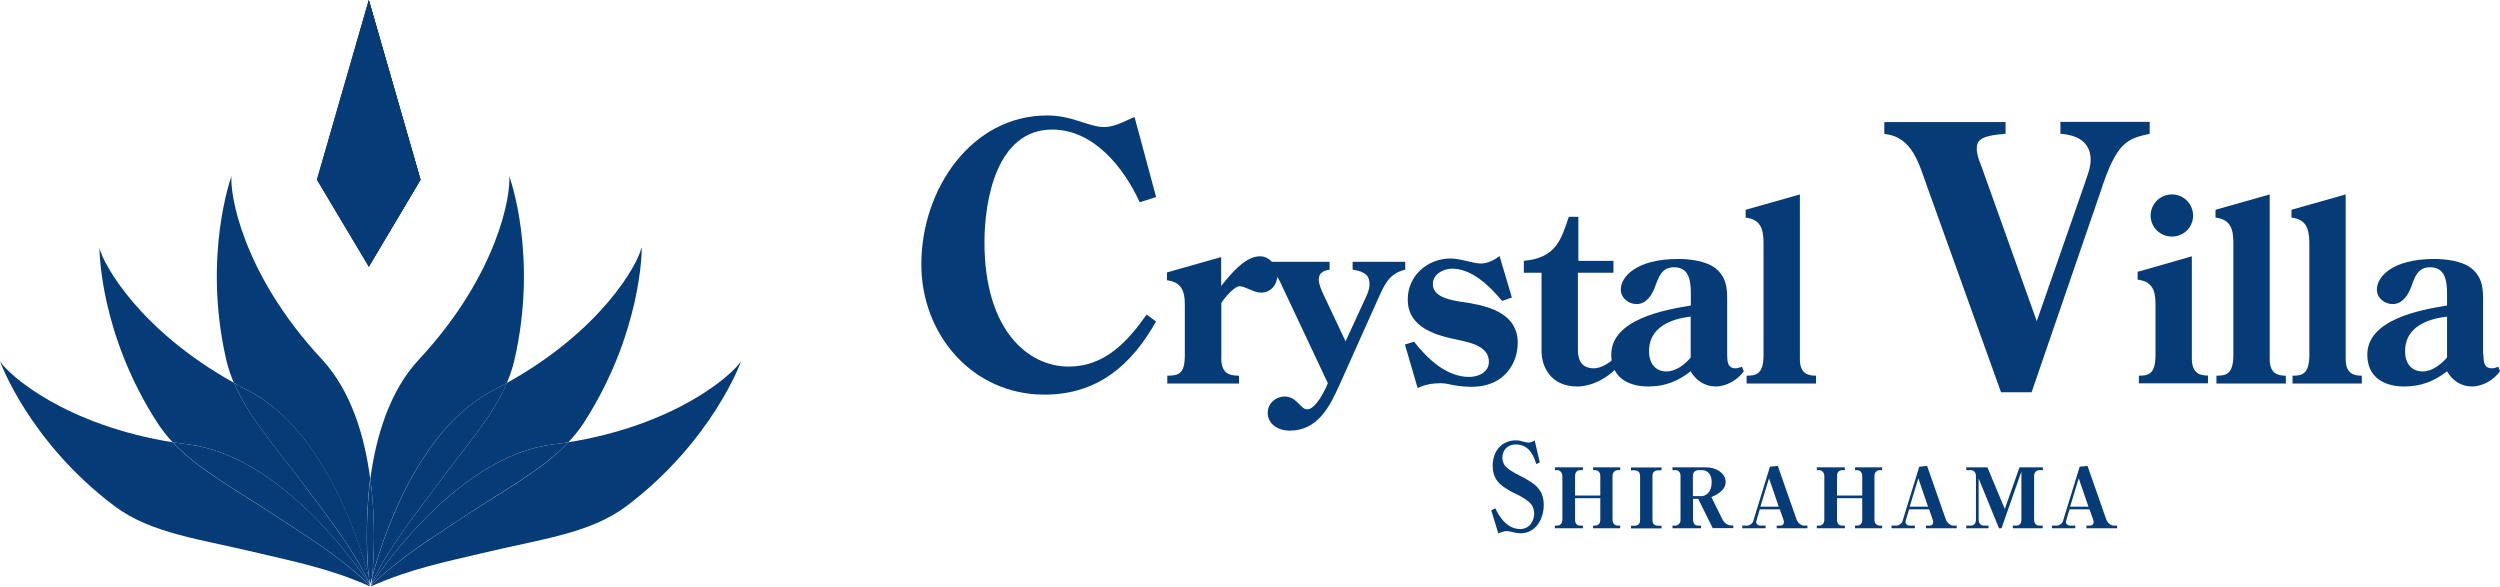 <?xml version="1.0" encoding="UTF-8"?><svg id="_レイヤー_2" xmlns="http://www.w3.org/2000/svg" xmlns:xlink="http://www.w3.org/1999/xlink" viewBox="0 0 159.58 37.45"><defs><style>.cls-1{fill:#053b77;}.cls-2{clip-path:url(#clippath-1);}.cls-3{clip-path:url(#clippath);}</style><clipPath id="clippath"><polygon id="SVGID-2" class="cls-1" points="20.23 11.47 23.54 17.02 26.84 11.47 23.54 0 20.23 11.47"/></clipPath><clipPath id="clippath-1"><polygon id="SVGID-4" class="cls-1" points="23.54 17.02 26.84 11.47 23.54 0 23.54 17.02"/></clipPath></defs><g id="_レイヤー_1-2"><polygon id="SVGID" class="cls-1" points="20.23 11.47 23.54 17.02 26.84 11.47 23.54 0 20.23 11.47"/><g class="cls-3"><rect class="cls-1" x="20.23" y="0" width="6.61" height="17.02"/></g><polygon id="SVGID-3" class="cls-1" points="23.54 17.02 26.84 11.47 23.54 0 23.54 17.02"/><g class="cls-2"><rect class="cls-1" x="23.54" y="0" width="3.3" height="17.02"/></g><path class="cls-1" d="m23.63,37.43s-.02.01-.03.02c.02,0,.03,0,.04-.02,0,0,0,0,0,0m23.66-14.37h0c-.6.92-4.22,4.08-11.02,5.17-1.65,1.77-4.06,3.03-6.78,4.83-1.79,1.2-3.82,2.41-5.8,4.3v.06c2.51-1.12,4.85-1.58,6.95-2.08,3.83-.93,6.96-1.26,9.32-3.02,5.49-4.13,7.35-9.26,7.33-9.26"/><path class="cls-1" d="m23.62,37.42s-.01.02-.02.03c0,0,.01,0,.02-.02h0m17.33-21.6h-.01c-.24,1.06-2.56,5.27-8.58,8.61-.96,2.24-2.79,4.24-4.71,6.85-1.27,1.72-2.74,3.53-3.94,5.94,0,.02,0,.05,0,.07.75-1.14,5.64-8.2,11.61-8.94.33-.04.65-.08.96-.13.35-.38.67-.76.95-1.19,3.75-5.77,3.75-11.21,3.73-11.21"/><path class="cls-1" d="m23.62,37.43s-.02.02-.02.02c.01,0,.02-.01.03-.02h-.01m12.66-9.2c-.31.05-.63.09-.96.13-5.97.74-10.87,7.81-11.61,8.94,0,.03-.01.04-.01.06,1.98-1.9,4.01-3.11,5.8-4.3,2.71-1.81,5.12-3.06,6.78-4.83"/><path class="cls-1" d="m32.5,11.2h0c.14,1.14-.67,6.28-5.76,11.75-1.89,2.03-2.74,4.93-3.1,7.61.36,2.72.22,5.2.11,6.3.56-2.13,2.8-9.42,7.75-11.95.29-.16.57-.31.85-.46.2-.46.36-.95.48-1.44,1.55-6.69-.32-11.8-.34-11.8"/><path class="cls-1" d="m32.36,24.44c-.28.15-.56.31-.85.46-4.95,2.53-7.19,9.82-7.75,11.95-.02.15-.03.27-.04.37,1.2-2.41,2.67-4.22,3.94-5.94,1.92-2.61,3.75-4.61,4.71-6.85"/><path class="cls-1" d="m23.66,37.43s0,0-.02,0c.02,0,.04.01.05.02-.01,0-.02-.02-.03-.02M0,23.06s1.83,5.13,7.33,9.26c2.36,1.76,5.49,2.09,9.32,3.02,2.1.5,4.43.96,6.95,2.08,0-.02,0-.03-.01-.06-1.97-1.9-4-3.11-5.8-4.3-2.71-1.8-5.11-3.06-6.77-4.83C4.21,27.14.59,23.98,0,23.06H0"/><path class="cls-1" d="m23.67,37.42h0s.02.03.02.03c-.01,0-.01-.02-.02-.03M6.35,15.83s-.03,5.43,3.73,11.21c.28.42.59.81.94,1.19.31.05.63.09.96.13,5.97.74,10.86,7.81,11.62,8.94,0-.02,0-.04-.01-.07-1.19-2.41-2.67-4.22-3.93-5.94-1.93-2.61-3.77-4.61-4.72-6.85-6.02-3.35-8.34-7.55-8.59-8.61"/><path class="cls-1" d="m23.67,37.43h0s.01.01.03.02c0,0-.01,0-.02-.02m-12.65-9.2c1.66,1.77,4.06,3.03,6.77,4.83,1.8,1.19,3.83,2.41,5.8,4.3v-.06c-.76-1.14-5.64-8.2-11.62-8.94-.32-.04-.65-.08-.95-.13"/><path class="cls-1" d="m23.69,37.42s-.01,0-.02,0c0,.02.01.03.01.03,0,0,0,0,0-.03M14.79,11.2s-1.89,5.11-.34,11.8c.12.49.28.98.48,1.44.28.15.56.31.86.46,4.95,2.53,7.18,9.82,7.74,11.95-.1-1.09-.24-3.58.1-6.3-.35-2.68-1.2-5.58-3.08-7.61-5.1-5.48-5.9-10.61-5.77-11.75h0"/><path class="cls-1" d="m23.64,30.56c-.35,2.72-.2,5.2-.1,6.29.05.17.08.32.1.42.03-.1.06-.25.11-.42.11-1.09.25-3.58-.11-6.29"/><path class="cls-1" d="m23.67,37.42h0s0,.02.02.03c0,0-.01,0-.01-.03m-8.74-12.98c.95,2.25,2.78,4.24,4.72,6.85,1.26,1.72,2.74,3.52,3.93,5.94,0-.1-.02-.22-.04-.37-.56-2.13-2.79-9.42-7.74-11.95-.3-.16-.58-.31-.86-.46"/><path class="cls-1" d="m97.08,34.04c-.17,0-.35-.03-.6-.09-.19-.05-.24-.05-.28-.05-.18,0-.39.07-.56.15l-.45-1.48.26-.12c.18.36.65,1.32,1.59,1.32.62,0,.89-.56.89-.98,0-.12-.02-.32-.14-.53-.15-.26-.65-.56-1.04-.74-.24-.11-.46-.23-.68-.38-.44-.29-.79-.66-.79-1.41,0-.99.63-1.62,1.48-1.62.13,0,.22,0,.46.08.22.06.29.06.34.06s.22,0,.4-.14l.33,1.41-.23.1c-.12-.39-.39-1.25-1.29-1.25-.6,0-.87.42-.87.84,0,.09.01.26.12.45.13.22.56.5,1.01.71.24.12.48.25.7.4.48.32.81.71.81,1.46,0,.94-.54,1.81-1.48,1.81Z"/><path class="cls-1" d="m101.69,33.72v-.17h.12c.25,0,.34-.17.34-.37v-1.38h-1.61v1.38c0,.22.1.37.33.37h.17v.17h-1.79v-.17h.16c.19,0,.32-.16.32-.37v-2.8c0-.18-.13-.37-.32-.37h-.16v-.18h1.79v.18h-.17c-.2,0-.33.14-.33.37v1.25h1.61v-1.25c0-.21-.12-.37-.34-.37h-.12v-.18h1.73v.18h-.16c-.18,0-.33.15-.33.37v2.8c0,.2.12.37.33.37h.16v.17h-1.73Z"/><path class="cls-1" d="m106.06,29.84v.18h-.19c-.27,0-.39.12-.39.37v2.8c0,.25.12.37.39.37h.19v.17h-1.95v-.17h.19c.27,0,.39-.12.39-.37v-2.8c0-.24-.12-.37-.39-.37h-.19v-.18h1.95Z"/><path class="cls-1" d="m109.33,33.72l-.93-1.88h-.33v1.29c0,.28.1.42.33.42h.18v.17h-1.82v-.17h.19c.15,0,.32-.15.32-.33v-2.88c0-.15-.12-.33-.3-.33h-.21v-.18h2.14c.64,0,1.25.36,1.25.94s-.7.87-.91.96l.72,1.45c.12.23.36.36.53.36h.15v.17h-1.3Zm-.7-3.71h-.2c-.23,0-.37.13-.37.39v1.27h.53c.31,0,.67-.26.67-.89,0-.54-.29-.77-.63-.77Z"/><path class="cls-1" d="m113.41,33.72v-.17h.24c.13,0,.22-.08.22-.22,0-.05-.01-.09-.02-.13l-.24-.69h-1.28l-.21.71s-.02.06-.02.09c0,.14.12.24.26.24h.34v.17h-1.49v-.17h.34c.11,0,.31-.12.36-.28l1.07-3.48.5-.05,1.19,3.4c.1.28.34.41.46.41h.24v.17h-1.96Zm-.49-3.19l-.55,1.81h1.17l-.62-1.81Z"/><path class="cls-1" d="m118.41,33.72v-.17h.12c.25,0,.34-.17.34-.37v-1.38h-1.61v1.38c0,.22.1.37.33.37h.17v.17h-1.79v-.17h.16c.19,0,.32-.16.32-.37v-2.8c0-.18-.13-.37-.32-.37h-.16v-.18h1.79v.18h-.17c-.2,0-.33.14-.33.37v1.25h1.61v-1.25c0-.21-.12-.37-.34-.37h-.12v-.18h1.73v.18h-.16c-.18,0-.33.15-.33.37v2.8c0,.2.12.37.33.37h.16v.17h-1.73Z"/><path class="cls-1" d="m122.94,33.72v-.17h.24c.13,0,.22-.08.22-.22,0-.05-.01-.09-.02-.13l-.24-.69h-1.28l-.21.71s-.02.06-.02.09c0,.14.12.24.26.24h.34v.17h-1.49v-.17h.34c.11,0,.31-.12.36-.28l1.07-3.48.5-.05,1.19,3.4c.1.28.34.41.46.41h.24v.17h-1.96Zm-.49-3.19l-.55,1.81h1.17l-.62-1.81Z"/><path class="cls-1" d="m125.51,33.72v-.17h.3c.21,0,.32-.17.32-.37v-2.8c0-.19-.12-.37-.32-.37h-.3v-.18h1.35l1.11,2.66.94-2.66h1.49v.18h-.24c-.18,0-.32.16-.32.37v2.8c0,.2.12.37.32.37h.23v.17h-1.91v-.17h.21c.25,0,.34-.17.34-.37v-3.08l-1.27,3.62h-.16l-1.3-3.18v2.64c0,.2.13.37.33.37h.3v.17h-1.41Z"/><path class="cls-1" d="m133.18,33.72v-.17h.24c.13,0,.22-.08.22-.22,0-.05-.01-.09-.02-.13l-.24-.69h-1.28l-.21.71s-.02.06-.02.09c0,.14.12.24.26.24h.34v.17h-1.49v-.17h.34c.11,0,.31-.12.36-.28l1.07-3.48.5-.05,1.19,3.4c.1.28.34.41.46.41h.24v.17h-1.96Zm-.49-3.19l-.55,1.81h1.17l-.62-1.81Z"/><path class="cls-1" d="m73.79,12.58l-1.04.33c-1.02-2.23-2.95-4.64-5.59-4.64-3.53,0-4.32,4.48-4.32,7.19,0,5.62,2.78,7.94,5.38,7.94,2.3,0,3.76-1.6,4.97-3.32l.6.44c-1.57,2.81-3.76,4.67-7.12,4.67-4.61,0-7.86-3.85-7.86-8.31,0-4.83,3.22-9.51,8.03-9.51.83,0,1.51.19,2.09.38.58.18,1.07.36,1.53.36.6,0,1.16-.28,1.7-.53l.26-.11,1.38,5.12Z"/><path class="cls-1" d="m77.95,22.93c.05.88.45,1.05,1.14,1.05v.5h-4.58v-.5c.72,0,1.12-.1,1.12-1.32v-3.22c0-.86-.21-1.43-1.14-1.55v-.5l3.46-.98v1.84c.57-.7,1.5-1.89,2.48-1.89.64,0,1.1.64,1.1,1.25,0,.57-.43,1.07-1.02,1.07-.5,0-1.03-.41-1.38-.41s-.98.76-1.17,1.07v3.59Z"/><path class="cls-1" d="m84.87,16.72v.5c-.35.03-.69.19-.69.61,0,.32.16.66.29.95l1.42,3.01,1.21-2.63c.15-.31.32-.67.32-1.02,0-.5-.22-.8-1.08-.93v-.5h3.36v.5c-1.09.27-1.34,1.01-1.77,1.94l-2.41,5.38c-.64,1.42-1.39,2.96-3.22,2.96-.68,0-1.38-.4-1.38-1.14,0-.59.51-1.04,1.09-1.04.76,0,1.01.82,1.43.82.55,0,1.15-1.24,1.32-1.67l-2.87-6.09c-.27-.6-.49-1.11-1.25-1.16v-.5h4.23Z"/><path class="cls-1" d="m96.51,18.99l-.63.22c-.76-.92-1.91-2.06-3.18-2.06-.58,0-1.24.35-1.24.99,0,.98,1.61,1.08,2.3,1.2,1.45.24,3.12.76,3.12,2.54,0,.89-.37,1.66-.96,2.16-.7.57-1.6.78-3,.57-.32-.05-.63-.15-.95-.15-.52,0-1.03.09-1.48.31l-.81-2.78.58-.18c.85,1.08,2.06,2.25,3.52,2.25.58,0,1.26-.29,1.26-.97,0-.95-1.11-1.21-1.86-1.37-1.46-.3-3.32-.76-3.32-2.61,0-1.51,1.26-2.61,2.73-2.61.66,0,1.43.32,1.94.32.41,0,.85-.21,1.19-.48l.78,2.63Z"/><path class="cls-1" d="m97.27,17.41v-.76c2.06-.19,2.38-1.35,2.87-2.81h.61v2.81h2.24v.76h-2.27v4.94c0,.6.21,1.16,1.03,1.16.43,0,.9-.3,1.24-.58l.37.36c-.62.79-1.71,1.38-2.69,1.38-1.72,0-2.27-1.32-2.27-2.24v-5.02h-1.13Z"/><path class="cls-1" d="m110.25,22.61c.01.4-.02.9.54.9.13,0,.27-.05.4-.1l.12.29c-.39.55-1.11.97-1.79.97s-1.26-.37-1.6-.97c-.82.64-1.65.97-2.71.97-1.32,0-2.36-.61-2.36-2.03,0-2.25,3.38-2.86,5.08-3.14v-.43c0-.78.07-2.01-1.06-2.01-.79,0-.98.59-1.21,1.2-.19.55-.56,1.15-1.19,1.15-.51,0-1.01-.38-1.01-.93,0-.79.95-1.95,3.68-1.95.71,0,1.79.13,2.37.6.72.59.74,1.32.74,2.06v3.43Zm-2.33-2.4c-1.28.15-2.66.68-2.66,2.21,0,.73.37,1.29,1.12,1.29.6,0,1.18-.45,1.54-.89v-2.61Z"/><path class="cls-1" d="m114.89,12.41v10.52c0,.95.55,1.05,1.03,1.05v.5h-4.43v-.5c.58,0,1.08-.06,1.08-1.32v-7.23c-.02-.85-.21-1.43-1.14-1.54v-.5l3.46-.98Z"/><path class="cls-1" d="m128.02,7.78v.76c-1.65.12-1.84.44-1.84.97,0,.33.14.7.26,1l3.57,9.99,3.04-8.72c.16-.51.4-1.04.4-1.57,0-1.18-.9-1.6-1.93-1.67v-.76h5.7v.76c-1.44.32-2.11.51-3.13,3.67l-4.41,12.83h-1.95l-4.71-13.11c-.53-1.46-.93-3.2-2.74-3.38v-.76h7.73Z"/><path class="cls-1" d="m136.53,24.48v-.5c.58,0,1.06-.06,1.06-1.32v-3.27c0-.85-.21-1.43-1.14-1.54v-.5l3.46-.99v6.56c.02.95.55,1.05,1.03,1.05v.5h-4.41Zm2.11-12.07c.75,0,1.35.61,1.35,1.35s-.6,1.34-1.35,1.34-1.36-.59-1.36-1.34.61-1.35,1.36-1.35"/><path class="cls-1" d="m144.88,12.41v10.52c0,.95.55,1.05,1.03,1.05v.5h-4.43v-.5c.58,0,1.08-.06,1.08-1.32v-7.23c-.01-.85-.21-1.43-1.14-1.54v-.5l3.46-.98Z"/><path class="cls-1" d="m149.73,12.41v10.52c0,.95.55,1.05,1.03,1.05v.5h-4.42v-.5c.57,0,1.07-.06,1.07-1.32v-7.23c-.02-.85-.21-1.43-1.14-1.54v-.5l3.46-.98Z"/><path class="cls-1" d="m158.52,22.61c.02.4-.02.9.55.9.13,0,.27-.05.4-.1l.11.29c-.39.55-1.11.97-1.79.97s-1.25-.37-1.59-.97c-.83.64-1.66.97-2.73.97-1.32,0-2.36-.61-2.36-2.03,0-2.25,3.38-2.86,5.09-3.14v-.43c0-.78.06-2.01-1.07-2.01-.79,0-.98.59-1.2,1.2-.2.55-.56,1.15-1.2,1.15-.51,0-1.01-.38-1.01-.93,0-.79.95-1.95,3.68-1.95.71,0,1.79.13,2.36.6.72.59.74,1.32.74,2.06v3.43Zm-2.32-2.4c-1.29.15-2.68.68-2.68,2.21,0,.73.37,1.29,1.13,1.29.59,0,1.17-.45,1.55-.89v-2.61Z"/></g></svg>